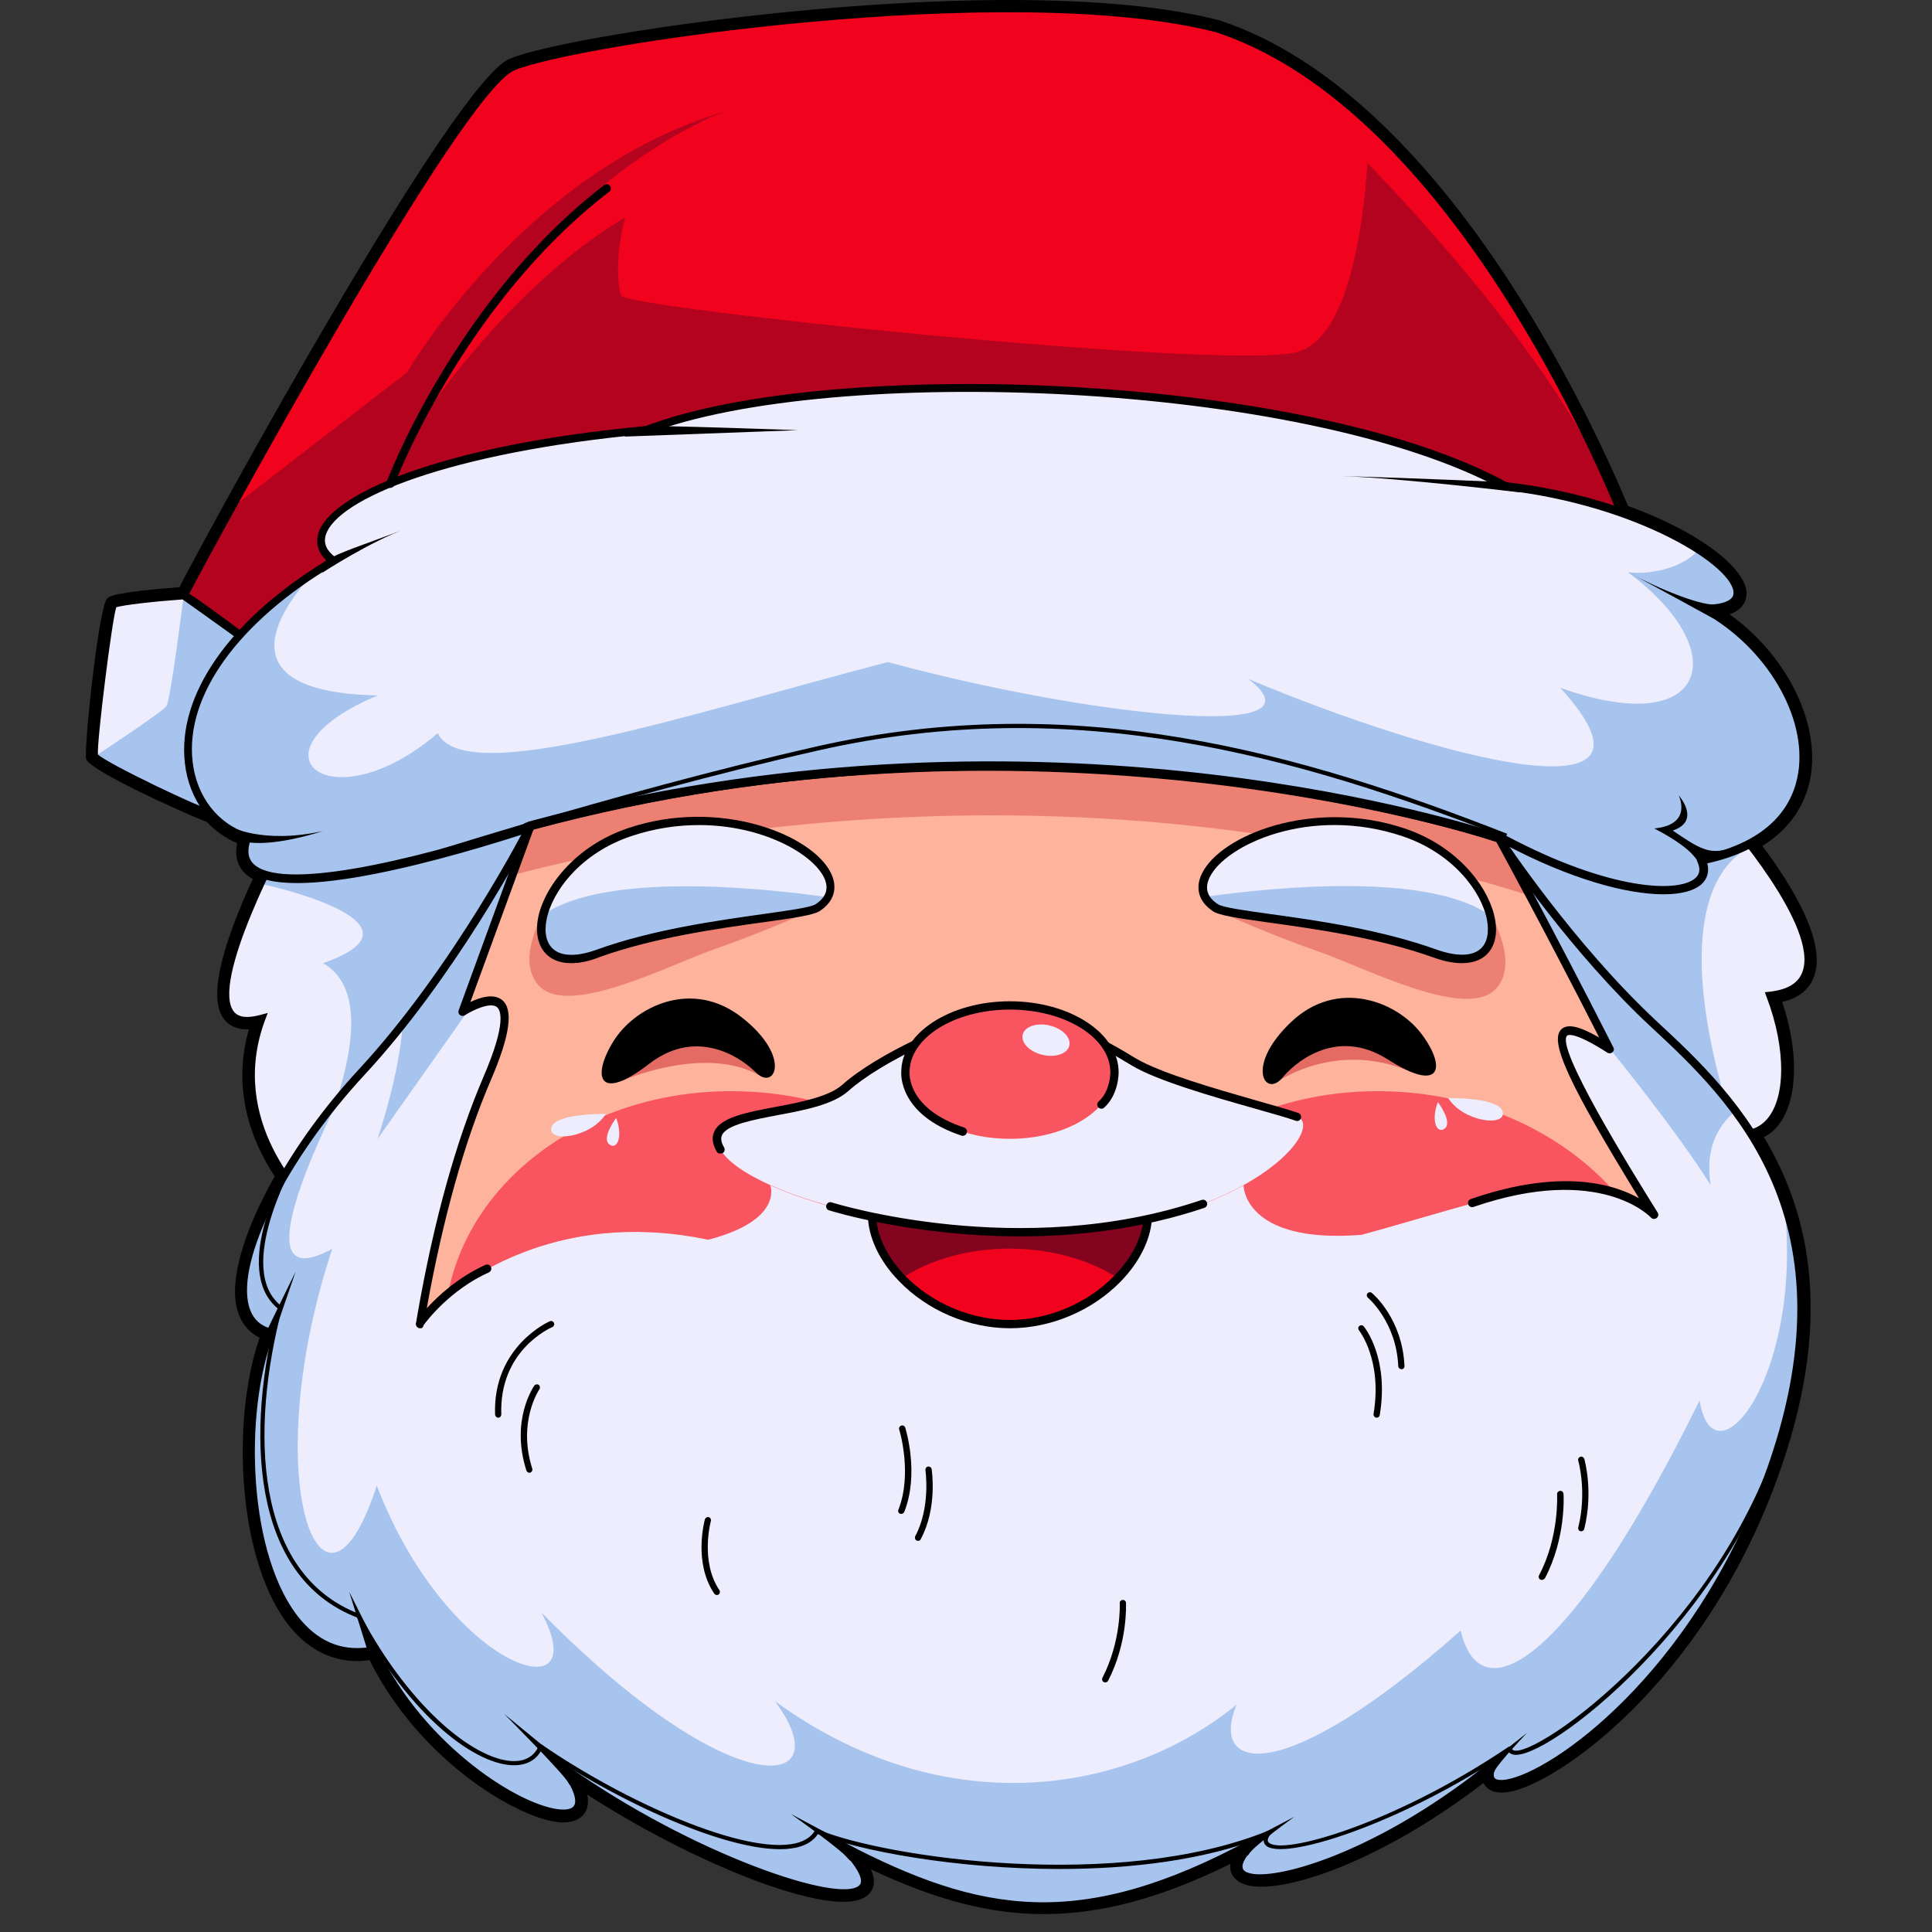 <?xml version="1.0" encoding="utf-8"?>

<svg version="1.1" id="Слой_1" xmlns="http://www.w3.org/2000/svg" xmlns:xlink="http://www.w3.org/1999/xlink" x="0px" y="0px"
	 viewBox="0 0 1024 1024" style="enable-background:new 0 0 1024 1024;" xml:space="preserve">
<rect x="0" y="0" width="1024" height="1024" fill="#333333" stroke="none"/>
<style type="text/css">
	.st0{fill:#EEEDFD;}
	.st1{fill:#A7C4EE;}
	.st2{fill:#F1031D;}
	.st3{opacity:0.56;fill:#840420;}
	.st4{opacity:0.47;fill:#FEB39C;}
	.st5{fill:#FEB39C;}
	.st6{opacity:0.7;fill:#E46B63;}
	.st7{fill:#F95560;}
	.st8{fill:none;stroke:#000000;stroke-width:4.434;stroke-linecap:round;stroke-linejoin:round;stroke-miterlimit:10;}
	.st9{fill:#840420;}
	.st10{fill:#E46B63;}
</style>
<g>
	<path d="M961.5,517.5c6.7-18.1-11.6-48-27.4-69.1c14.3-9,23.2-21.8,25.7-37.6c4.5-28.9-13.4-64-43.1-85.2c7-2.5,8.8-7,9-10.6
		c0.6-12.8-23.7-32.7-62.8-46.8c-18.5-44.3-97.9-218.3-216.5-257.4C618.5,3.6,580.9,0,534.6,0C426.2,0,294.5,20.8,270,31.2
		c-29.7,12.6-157.3,245.8-174.9,280c-34.8,2.7-37.2,4.9-38.3,6c-4.6,4.6-12.6,81.3-11.1,85.2c2.2,6,48.9,27.4,64,33.3
		c4.5,4.8,9.9,8.6,16,11.2c-1.3,6.4,0,11.7,3.9,15.7c1.2,1.3,2.7,2.4,4.4,3.3c-13.2,28.6-25,61.7-15.3,74.2c2.8,3.7,7,5.5,12.3,5.5
		c0.3,0,0.6,0,0.9,0c-9.2,32.3,1.6,59.5,13.7,77.9c-16.2,28.6-24.3,55.1-19.8,70.9c1.9,6.7,6,11.7,11.8,14.6
		c-15.4,44.4-11.6,120.4,16.8,154.1c9.5,11.3,21.6,17.3,34.9,17.3c2.2,0,4.4-0.2,6.6-0.5c27.2,54.8,81.5,85.6,102.1,86l0.6,0
		c7.2,0,10.4-3.2,11.8-5.8c1.3-2.5,1.6-5.5,0.8-9c48.7,31.7,108.5,57,135.9,56.9c6.6,0,11.2-1.5,13.8-4.5c2.8-3.3,3.1-7.5,0.7-12.7
		c34.6,16.3,63.1,23.7,91.5,23.7c30.8,0,62.4-8.5,99-26.6c-0.4,3.5,0.9,6,2.3,7.6c2.7,3,7.5,4.5,14.2,4.5c22.4,0,68.5-17.2,117.7-55
		c0.3,0.5,0.6,1,0.9,1.5c1.9,2.4,4.8,3.6,8.7,3.6c1.1,0,2.4-0.1,3.7-0.3c25.4-4.1,102.3-57.3,141.9-164.8
		c31-84.1,18-141.4-6.6-182.3c2-1.1,3.9-2.3,5.6-4c12.2-12.1,13.7-39.1,4.1-67.7C953.2,529.1,959,524.5,961.5,517.5z"/>
	<path class="st0" d="M97.5,315.5c0,0-35.2,2.6-37.5,4.9c-2.3,2.3-11.5,76.8-10.1,80.5c1.4,3.7,64.6,34.5,67.5,32.2
		c2.9-2.3,9.4-96.7,9.4-96.7L97.5,315.5z"/>
	<path class="st1" d="M97.4,315.5c0,0-7,55.7-9.2,58.8c-2.2,3.1-36.4,25.6-36.4,25.6l9.9,8.5l55.5,24.6l22.9-82.9l-15.8-16.9
		L97.4,315.5z"/>
	<path d="M116.7,435.4c-0.8,0-1.6-0.2-2.7-0.5c-9.3-2.6-64.5-28.2-66.4-33.3c-1.2-3.2,6.9-79.1,10.6-82.8c1.9-1.9,15-3.8,38.9-5.5
		l0.8-0.1l30.9,22.1l-0.1,1.2c-6.6,95.3-9.3,97.5-10.2,98.3C118.1,435.2,117.5,435.4,116.7,435.4z M51.9,399.9
		c5,4.8,55,28.9,63.9,30.9c2.1-8.6,6.3-60.3,8.6-93.4l-27.6-19.7c-15.3,1.1-32,3-35.2,4.2C59.3,328.9,51.3,393,51.9,399.9z
		 M61.7,321.6L61.7,321.6z"/>
	<path class="st2" d="M862.8,280l-714.4,72.5c0,0-49.7-36.9-51-36.9c0-0.1,10.8-20.4,27.1-50c42.7-77.6,124.1-220.4,147.2-230.2
		C303.6,21.8,534.4-13.3,645.3,15c29.4,9.7,56.4,27.8,80.5,50.2C812.5,145.2,862.8,280,862.8,280z"/>
	<path class="st3" d="M862.8,280l-714.4,72.5c0,0-49.7-36.9-51-36.9c0-0.1,10.8-20.4,27.1-50l2.1,0.6l89-68.7
		c0,0,62.7-107.8,168.6-138.3c-0.1,0-0.3,0.1-0.4,0.2c-5.8,2-11,4.3-15.7,7C338.5,81.4,275.7,122,231,211.8
		c1.6-2.4,44.9-63.9,100.4-96.6c-5.7,20.2-3.8,38.2-2.1,41.5c3.5,6.7,311.8,38.9,356.4,30.3c27.2-5.2,36.2-59.3,39.1-100.6
		c29.3,30.3,106.9,114.8,132.1,182.1c0.2-0.7,0.4-1.4,0.5-2C861,275,862.8,280,862.8,280z"/>
	<path d="M147.8,354.7l-0.7-0.5c-17.4-13-43.4-32.1-49.4-36l-1.5-1.1l-1-1.7c0-2.1,143.9-268.7,175.6-282.2
		c32.5-13.8,265.1-48.5,375-20.4C780.6,57.4,864.1,277,864.9,279.2l1,2.7L147.8,354.7z M100.3,314.7c5.1,3.1,17.2,12,48.7,35.4
		l710.7-72.1c-10-25.3-90.6-219.8-215.1-260.9c-108.9-27.9-339.8,6.5-372,20.2C244,49.5,112.9,290.3,100.3,314.7z"/>
	<g>
		<path class="st0" d="M911.1,427.4c0,0,85.1,93.4,27.4,100.4c16.2,42.5,7.2,84.4-27.4,71.1c-34.6-13.3-142-181.6-142-181.6
			L911.1,427.4z"/>
		<path class="st1" d="M930.8,447.8c-2,1.1-52.2,12.8-15.5,138.6c-117.5-75.4-135.8-135-135.2-137.2c0.5-2.2,8.5-14.1,8.5-14.1
			l65.1-10.8L930.8,447.8z"/>
		<path d="M923.2,603.6c-3.7,0-7.9-0.8-12.9-2.7c-34.9-13.4-138.6-175.6-143-182.5l-2.4-3.7l147.3,10.5l0.6,0.7
			c2.3,2.6,57,63,46.7,90.8c-2.5,6.8-8.6,11.1-18,12.8c10.2,28.4,9.1,55.9-2.7,67.8C935.6,600.5,930.6,603.6,923.2,603.6z
			 M773.4,419.8c16,24.8,107.8,165.2,138.5,177c10.1,3.9,18.1,3,23.7-2.6c11-11,11.3-37.9,0.8-65.6l-1-2.7l2.8-0.3
			c9.3-1.1,14.9-4.5,17.1-10.4c8.9-23.9-39.3-79-45.2-85.7L773.4,419.8z"/>
		<path class="st0" d="M161.2,423.3c0,0-76.2,131.3-22.9,116.8c-22.7,61.5,32,105.4,32,105.4l151.3-196.7l-12.4-63L161.2,423.3z"/>
		<path class="st1" d="M140.2,468.9c0,0,92.5,20.1,31,41.6c39.1,22.1-11,114.9-10,113.7s120.1-113.7,120.1-113.7l29.1-58L293.7,413
			l-62.4,2.2l-91.2,43.1V468.9z"/>
		<path d="M170.7,648.7l-1.8-1.4c-0.5-0.4-53.5-43.8-34-104.1c-6.7,1-11.5-0.4-14.5-4.3c-15.9-20.7,33.2-106.9,38.9-116.6l0.5-0.8
			l151.1-38.3l13.1,66.3L170.7,648.7z M141.9,536.9l-1.5,4c-19.6,53.1,20.7,93.3,29.6,101.4l149.2-194.1l-11.8-59.7l-144.8,36.7
			c-15.2,26.4-50.6,95.5-38.7,110.9c2.4,3.1,7,3.7,13.8,1.9L141.9,536.9z"/>
		<path class="st0" d="M937.2,783.7c-49.5,134.2-160,185.7-146.5,152.3c-82.7,66.7-159.1,73.3-126.7,40.9
			c-91.4,49.5-145.7,39.1-217.1,1.9c48.5,50.5-64.7,18.1-147.6-40.9c36.2,50.5-63.8,16.2-100.9-62.8c-63.8,13.3-78-110.4-55.2-168.5
			c-31.5-8.7-7.5-71.2,36.4-124.3c0,0,0,0,0,0c3.9-4.7,7.9-9.4,12.2-13.9c7.6-8.2,14.9-16.8,21.8-25.5
			c40-50.5,67.6-104.9,67.6-104.9l15.8,0.2l472.2,6.1l25.4,0.3c0,0,37,56.5,82.3,98.5c13.7,12.8,29.3,27.6,42.9,45.9
			c10.2,13.6,19.2,29.1,25.6,47v0C958.5,673,960.4,720.7,937.2,783.7z"/>
		<path class="st1" d="M937.2,783.7c-49.5,134.2-160,185.7-146.5,152.3c-82.7,66.7-159.1,73.3-126.7,40.9
			c-91.4,49.5-145.7,39.1-217.1,1.9c48.5,50.5-64.7,18.1-147.6-40.9c36.2,50.5-63.8,16.2-100.9-62.8c-63.8,13.3-78-110.4-55.2-168.5
			c-31.5-8.7-7.5-71.2,36.4-124.3c-19.4,39.3-46.1,102.9-3.5,79.6c-40.4,122-5.4,215,23.6,125.5c37.5,97.8,116.9,122.2,87.2,67.2
			c101.3,103,159.5,95.2,123.9,47.1c90.1,65.5,187,48.9,244.6,1.8c-14.8,35.8,24.5,44.5,118.8-39.3c10.5,45.4,58.5,16.5,126.6-121.9
			c7.8,46.8,56.1-14.4,44.6-106.4C958.5,673,960.4,720.7,937.2,783.7z"/>
		<path class="st1" d="M906.7,628.2c-17.7-28.4-52-70.5-52-70.5l-85.5-113.5l25.4,0.3c0,0,37,56.5,82.3,98.5
			c13.7,12.8,29.3,27.6,42.9,45.9C910.2,596.9,903.6,609.2,906.7,628.2z"/>
		<path class="st1" d="M296.9,438.1c-5.2,30.2-18.2,71.8-50.5,100l-46.3,65.6c0,0,11.7-34.3,13.3-60.8
			c40-50.5,67.6-104.9,67.6-104.9L296.9,438.1z"/>
		<path d="M553,1012.5c-33.2,0-63.7-10.1-97.2-26.6c5.4,7.4,6.4,12.8,3.2,16.5c-12.4,14.4-91.1-15.3-152.3-56.6
			c2.8,5.7,3.3,10.3,1.6,13.5c-1.2,2.2-3.9,4.8-10.3,4.6c-20.5-0.5-74.3-31.3-100.9-86.3c-15.9,2.7-30.1-2.7-41.1-15.8
			c-28.3-33.6-31.6-110.6-15.7-153.8c-6.2-2.4-10.5-7.2-12.5-14c-7.3-25.7,20.1-81.6,62.3-127.1c50.6-54.6,88.7-129.2,89.1-129.9
			c0.4-0.7,1.1-1.2,2-1.2c0,0,0,0,0,0l513.4,6.6c0.7,0,1.4,0.4,1.8,1c0.4,0.6,37.4,56.7,81.9,98.1c42,39,112.2,104.2,61,243.1
			C900,891,824.1,943.8,799.1,947.8c-4.9,0.8-8.4,0-10.3-2.4c-0.9-1.1-1.3-2.4-1.4-3.9c-61.2,47.8-120.6,64.9-131.5,52.8
			c-1.8-2-2.9-5.4-0.2-10.5C616.4,1003.9,583.6,1012.5,553,1012.5z M446.9,976.6c0.3,0,0.7,0.1,1,0.2c71.6,37.2,124.5,47.1,215-1.9
			c1-0.5,2.2-0.3,2.8,0.6c0.7,0.9,0.6,2.1-0.2,2.9c-5.9,5.9-8.2,10.6-6.3,12.8c7.4,8.2,65.7-5.1,130.1-57c0.8-0.6,1.9-0.7,2.7-0.1
			c0.8,0.6,1.1,1.7,0.7,2.6c-1.1,2.7-1.3,4.8-0.5,5.7c0.8,1,3,1.3,6.1,0.8c24.3-3.9,98-55.6,136.7-160.5
			c50.2-136.2-18.7-200.1-59.8-238.3c-41.7-38.7-76.8-90.2-81.9-97.9l-510.9-6.6c-5.2,10-41.7,78.5-89.1,129.7
			c-41.3,44.5-68.2,98.5-61.3,122.9c1.8,6.2,5.6,10.1,11.7,11.7c0.6,0.2,1.1,0.6,1.4,1.1c0.3,0.6,0.3,1.2,0.1,1.8
			c-16.4,41.6-13.7,118.5,14.2,151.5c10.5,12.4,23.5,17.1,38.5,14c1-0.2,2,0.3,2.5,1.2c24.5,52.1,77.2,84.8,97.7,85.3
			c2.2,0.1,5.3-0.3,6.3-2.3c0.8-1.4,1.6-6.1-6.9-18c-0.6-0.9-0.5-2.1,0.2-2.9c0.8-0.8,2-0.9,2.9-0.2
			c65.7,46.8,145.8,74.1,155.1,63.3c2.3-2.7-1.5-9.8-10.4-19c-0.8-0.8-0.8-2-0.2-2.9C445.6,977,446.2,976.6,446.9,976.6z"/>
		<path class="st4" d="M222.5,701.6c0-0.1,0-0.2,0.1-0.3C222.6,701.8,222.5,701.9,222.5,701.6z"/>
		<path class="st5" d="M876.8,644c-6.5-5.1-13.1-8.7-20-11.1c-35.5-12.5-78.8,7.1-149.2,25.3c-43.5,11.2-83.4,1.6-112.4-10.9
			c-29.1-12.5-47.4-27.9-47.4-27.9s-10.2,9.5-28.7,19.7c-28.8,15.9-77.6,33.5-138.6,19.1c-70.6-16.7-120.2,9.9-143.2,28.4
			c-8.7,6.9-13.6,12.7-14.5,14.6c1.4-7.1,11.4-73.3,35.7-130c26.5-61.5-13.2-35-13.2-35l26.5-72.4l9.2-25.2l0.3-0.7
			c2.8-0.8,5.6-1.5,8.4-2.2c0,0,0.1,0,0.1,0l0,0c262-68.1,487.1,2.9,503.9,8.5c0.7,0.2,1,0.4,1,0.4s6.1,11,16.3,30.2
			c10.4,19.5,25.2,47.6,42.3,81.4C811.6,529.6,822.9,557,876.8,644z"/>
		<path class="st6" d="M810.9,474.7c-242.1-76.1-463.6-30.9-539.1-10.9l9.4-25.9c276.1-74.7,513.4,6.6,513.4,6.6
			S800.6,455.4,810.9,474.7z"/>
		<path class="st7" d="M856.8,632.9c-35.5-12.5-78.8,7.1-149.2,25.3c-43.5,11.2-83.4,1.6-112.4-10.9c26.5-43,80.8-71.3,142.4-68.8
			C786.7,580.4,829.8,601.6,856.8,632.9z"/>
		<path class="st7" d="M519.1,639.1c-28.8,15.9-77.6,33.5-138.6,19.1c-70.6-16.7-120.2,9.9-143.2,28.4
			c11.7-64,78.7-111.3,157.6-108.1C447.2,580.5,492.6,604.4,519.1,639.1z"/>
		<path d="M222.9,704c-0.1,0-0.3,0-0.5,0c-1.1-0.1-2-1.2-2-2.3c0-0.4,0.1-0.7,0.2-1c0.1-0.7,0.3-1.9,0.6-3.6
			c8.7-50.1,20.6-92.7,35.2-126.7c12.1-28.2,9-35,7-36.6c-3.5-2.9-13,1.7-17,4.3c-0.8,0.5-1.8,0.5-2.6-0.1c-0.8-0.6-1-1.6-0.7-2.5
			l35.9-98.3c0.2-0.7,0.8-1.2,1.5-1.4c273.6-74,512.3,5.8,514.7,6.7c0.5,0.2,1,0.5,1.2,1c0.2,0.4,25,45.2,58.7,111.6
			c0.5,0.9,0.3,2-0.5,2.6c-0.7,0.7-1.8,0.8-2.7,0.2c-17.5-11.2-20.8-9.4-21.3-9c-6.3,6.2,33.1,69.9,48,93.8c0.6,1,0.4,2.2-0.6,2.9
			c-0.9,0.7-2.2,0.6-3-0.3c-0.3-0.3-26.8-28.7-94-5.6c-1.2,0.4-2.4-0.2-2.8-1.4c-0.4-1.2,0.2-2.4,1.4-2.8
			c47.8-16.5,75.8-7.9,89.1-0.4c-37.5-61.1-47.6-83.2-41.2-89.5c3.2-3.1,9.2-1.9,20.1,4.3c-29.5-57.9-51.4-97.9-54.6-103.8
			c-15.4-5-246.4-77.6-510.2-6.6l-33.5,91.6c5-2.4,12.4-4.8,16.9-1c6,5,4.1,18.7-5.8,41.8c-14.1,32.7-25.6,73.6-34.2,121.5
			c6-6.6,16.6-16.4,31.1-23c1.1-0.5,2.4,0,2.9,1.1c0.5,1.1,0,2.4-1.1,2.9c-20.3,9.1-32.9,25.6-34.6,28
			C224.2,703.7,223.7,704,222.9,704z"/>
		<path class="st6" d="M433.2,481.2c0,0-27.5,12.5-53.2,21.4c-25.7,8.9-79.1,37.1-94.6,19.6c-15.5-17.5,11.4-52.4,11.4-52.4
			L433.2,481.2z"/>
		<path class="st6" d="M645.3,482.8c0,0,27.5,12.5,53.2,21.4s79.1,37.1,94.6,19.6c15.5-17.5-11.4-52.4-11.4-52.4L645.3,482.8z"/>
		<path class="st8" d="M547.8,619.4"/>
		<path class="st0" d="M760.6,505.4c-47.4-17.1-108.2-19.1-116.2-24.3c-2.7-1.7-4.5-3.7-5.6-5.8c-10.5-20,46.6-53.9,105.1-34.2
			c26.2,8.8,42.1,28.5,45.9,44.3C793.8,501.9,784.7,514.2,760.6,505.4z"/>
		<path class="st0" d="M438.8,475.5c-1.1,2.1-2.9,4-5.5,5.7c-8,5.2-68.8,7.2-116.2,24.3c-24.6,8.9-33.6-3.9-29.1-20.8
			c4.2-15.7,20-34.8,45.8-43.5C392.4,421.4,449.5,455.4,438.8,475.5z"/>
		<path class="st0" d="M482.7,701.2c0,0-69-9.6-107.4-44.1c40.2-10.4,33-28.8,33-28.8h0c14.1,6.3,32.6,12.1,54,16.4
			c0.3,11.1,6.1,22.9,15.8,32.9c1,1.1,2.1,2.1,3.2,3.1L482.7,701.2z"/>
		<path class="st0" d="M721.6,654.5c-31.3,47.4-113.2,27.4-113.2,27.4l-6.5-16.4c3.6-6.2,5.9-12.5,6.4-18.8
			c20.9-4.5,37.8-11.2,50.7-18.4h0.1C659.1,628.2,659,659.4,721.6,654.5z"/>
		<path class="st9" d="M608.4,643.8c0,0.9,0,1.9-0.1,2.8c-0.5,6.3-2.7,12.6-6.4,18.8c-2.5,4.2-5.7,8.3-9.4,12.1
			c-13.4,13.9-34.1,24.3-57.2,24.3c-21.4,0-40.7-8.9-54-21.2c-1.1-1-2.2-2-3.2-3.1c-9.7-10-15.6-21.8-15.8-32.9c0-0.3,0-0.6,0-0.8
			c0-4.2,0.8-8.3,2.4-12.2c8.2-20.6,36.7-35.8,70.7-35.8c37.8,0,68.8,18.8,72.7,42.9C608.3,640.4,608.4,642.1,608.4,643.8z"/>
		<path class="st2" d="M592.5,677.5c-13.4,13.9-34.1,24.3-57.2,24.3s-43.8-10.4-57.2-24.3c14.5-9.7,34.8-15.7,57.2-15.7
			C557.7,661.9,578.1,667.9,592.5,677.5z"/>
		<path d="M535.3,704c-21.7,0-43.7-9.3-58.8-25C466,668.3,460,655.4,460,643.8c0-27.7,33.8-50.2,75.3-50.2
			c41.5,0,75.3,22.5,75.3,50.2c0,11.7-6,24.5-16.5,35.3C579,694.7,557,704,535.3,704z M535.3,598c-39.1,0-70.9,20.5-70.9,45.8
			c0,10.5,5.6,22.3,15.2,32.2c14.3,14.8,35.1,23.6,55.6,23.6c20.5,0,41.3-8.8,55.6-23.6c9.7-10,15.3-21.7,15.3-32.2
			C606.2,618.5,574.4,598,535.3,598z"/>
		<path class="st0" d="M659,628.2c-12.9,7.2-29.8,13.9-50.7,18.4c-4.1,0.9-8.4,1.7-12.9,2.4c-6.9,1.1-14.1,2-21.8,2.5
			c-33,2.5-65.7,0.6-94.5-3.9c-5.8-0.9-11.4-2-16.9-3.1c-21.4-4.3-40-10.1-54-16.4h0c-13.6-6.1-22.9-12.7-26.5-19
			c-12.9-22.7,48-16.3,66.3-32.6c18.3-16.3,57.8-33.5,71-36.2c32-6.7,63,11,81.8,22.3c18.8,11.4,71.2,23.8,86.6,29.2
			C696.4,595.1,686.9,612.8,659,628.2z"/>
		<path d="M381.7,611.4c-0.8,0-1.5-0.4-1.9-1.1c-2.2-4-2.7-7.5-1.2-10.6c3.5-7.5,16.9-10.1,32.4-13c13.3-2.5,28.4-5.4,35.5-11.8
			c18.4-16.4,58.3-33.9,72-36.7c34.2-7.1,67.4,13,83.4,22.7c13,7.8,42.7,16.3,64.4,22.5c9.2,2.6,17.2,4.9,21.8,6.5
			c1.2,0.4,1.8,1.7,1.4,2.8c-0.4,1.2-1.7,1.8-2.8,1.3c-4.5-1.6-12.4-3.8-21.5-6.4c-21.9-6.2-52-14.8-65.4-22.9
			c-15.5-9.4-47.7-28.9-80.2-22.1c-13.4,2.8-52.2,19.8-70,35.7c-8.1,7.2-23.1,10.1-37.7,12.8c-13.1,2.5-26.7,5.1-29.2,10.5
			c-0.8,1.7-0.5,3.9,1.1,6.6c0.6,1.1,0.2,2.4-0.8,3C382.5,611.3,382.1,611.4,381.7,611.4z"/>
		<ellipse class="st7" cx="535.3" cy="568.3" rx="55.4" ry="35.3"/>
		<path d="M510.3,602c-0.2,0-0.5,0-0.7-0.1c-33.4-11.1-32-32.9-31.9-33.8c0-20.5,25.8-37.4,57.6-37.4c31.8,0,57.6,16.9,57.6,37.6
			c0,0.4,0.1,11.8-7.7,18.8c-0.9,0.8-2.3,0.7-3.1-0.2c-0.8-0.9-0.7-2.3,0.2-3.1c6.3-5.6,6.2-15.4,6.2-15.5
			c0-18.3-23.9-33.2-53.2-33.2c-29.3,0-53.2,14.9-53.2,33.1c-0.1,1-1.1,19.5,28.9,29.4c1.2,0.4,1.8,1.6,1.4,2.8
			C512.1,601.5,511.2,602,510.3,602z"/>
		<path class="st10" d="M678.6,572.4c0,0,31-21.1,69.6-4.1c-14.3-15.6-37.8-25.3-37.8-25.3l-22.5,11L678.6,572.4z"/>
		<path class="st10" d="M329.3,573c0,0,43.4-19.4,72.9-3.2c-12.6-23.3-45.8-29.8-46.9-29.6C354.2,540.4,329.3,573,329.3,573z"/>
		<path d="M679.8,571.1c5-6.1,27.3-27.7,55.9-9.5c28.5,18.2,30.9,4,17.8-13.5s-44.8-29.7-69.3-6.3
			C659.6,565.2,670.7,582.2,679.8,571.1z"/>
		<path d="M400.5,568.3c-5.5-5.6-29.7-25.1-56.5-4.4s-30.4,6.8-19-11.8c11.4-18.6,41.9-33.7,68.5-12.6
			C420,560.5,410.5,578.5,400.5,568.3z"/>
		<path class="st0" d="M767.6,582c0,0,27.5-0.5,28.9,7.5S775.3,594.4,767.6,582z"/>
		<path class="st0" d="M762.1,584.1c0,0,7.7,10.2,3.9,13.8S758,595.1,762.1,584.1z"/>
		<path class="st0" d="M321.1,590.4c0,0-27.5-0.5-28.9,7.5C290.7,605.9,313.4,602.8,321.1,590.4z"/>
		<path class="st0" d="M326.6,592.5c0,0-7.7,10.2-3.9,13.8C326.5,609.9,330.6,603.5,326.6,592.5z"/>
		<path class="st1" d="M760.6,505.4c-47.4-17.1-108.2-19.1-116.2-24.3c-2.7-1.7-4.5-3.7-5.6-5.8c38-5.3,118.9-13.1,151.1,10
			C793.8,501.9,784.7,514.2,760.6,505.4z"/>
		<path class="st1" d="M438.8,475.5c-1.1,2.1-2.9,4-5.5,5.7c-8,5.2-68.8,7.2-116.2,24.3c-24.6,8.9-33.6-3.9-29.1-20.8
			C321.1,462.3,401.5,470.3,438.8,475.5z"/>
		<path d="M774.8,510.5c-4,0-8.9-0.8-15-3c-29-10.4-62.5-15.1-87-18.5c-17.2-2.4-26.4-3.8-29.7-5.9l0,0c-7.6-4.9-9.9-12.2-6.1-20
			c10-20.8,59.6-40.1,107.5-24c28.3,9.5,44.6,31.3,47.8,47.6c1.7,8.6-0.1,15.7-5.1,19.9C784.8,508.6,780.9,510.5,774.8,510.5z
			 M645.6,479.3c2.7,1.7,14.3,3.3,27.9,5.2c24.7,3.4,58.4,8.2,87.9,18.8c10.4,3.7,18.6,3.6,23.1-0.2c3.7-3.1,4.9-8.7,3.6-15.7
			c-2.9-15-18.2-35.3-44.8-44.2c-48.9-16.4-93.9,4.7-102.1,21.7C638.3,470.7,639.8,475.6,645.6,479.3L645.6,479.3z"/>
		<path d="M302.8,510.5c-6.1,0-10-1.9-12.5-4.1c-4.9-4.2-6.7-11.3-5.1-19.9c3.2-16.2,19.5-38.1,47.8-47.6
			c47.9-16.1,97.5,3.2,107.5,24c3.7,7.8,1.5,15.1-6.1,20l-1.2-1.9l1.2,1.9c-3.3,2.1-12.5,3.5-29.7,5.9c-24.5,3.4-58,8.1-87,18.5
			C311.7,509.7,306.8,510.5,302.8,510.5z M370.5,437.3c-11.4,0-23.6,1.7-36,5.9c-26.6,8.9-41.9,29.2-44.8,44.2
			c-1.4,7-0.1,12.5,3.6,15.7c4.5,3.9,12.7,4,23.1,0.2c29.4-10.6,63.2-15.3,87.9-18.8c13.5-1.9,25.2-3.5,27.9-5.2
			c5.8-3.7,7.3-8.6,4.5-14.3C430.4,452.3,403.9,437.3,370.5,437.3z"/>
		<path d="M540.7,655.3c-57.3,0-100.7-13.6-101.3-13.8c-1.2-0.4-1.8-1.6-1.4-2.8c0.4-1.2,1.6-1.8,2.8-1.4c1,0.3,99.9,31.3,196.1-1.3
			c1.2-0.4,2.4,0.2,2.8,1.4c0.4,1.2-0.2,2.4-1.4,2.8C604.7,651.5,570.8,655.3,540.7,655.3z"/>
		<path d="M143.7,711.7l13-37.7c0,0-15.4,31.3-16.4,33.9C139.4,710.6,142.9,713.4,143.7,711.7z"/>
		<polygon points="202,877.4 185.1,843.7 195,875.5 		"/>
		<path d="M303.8,938.4l-36.6-30c0,0,31.7,31.8,34.1,36.6C303.6,949.7,303.8,938.4,303.8,938.4z"/>
		<path d="M454,980l-34.9-18.6c0,0,26.7,18.8,30.3,23.6C453.1,989.8,454,980,454,980z"/>
		<path d="M659.4,976.9l26.7-14c0,0-21.4,15.3-24.1,19.7C659.2,987,659.4,976.9,659.4,976.9z"/>
		<path d="M782.9,939.4l26.5-21c0,0-15,15.7-17.1,20s-3.1,0-3.1,0L782.9,939.4z"/>
		<path d="M264.1,751.4c-0.9,0-1.6-0.7-1.7-1.6c-1.3-36.2,28.7-49.4,29-49.5c0.9-0.4,1.8,0,2.2,0.9c0.4,0.8,0,1.8-0.9,2.2
			c-1.2,0.5-28.2,12.5-27,46.3C265.7,750.6,265,751.4,264.1,751.4C264.1,751.4,264.1,751.4,264.1,751.4z"/>
		<path d="M280.6,780.6c-0.7,0-1.4-0.5-1.6-1.2c-8.5-26.6,3.7-44.2,4.2-45c0.5-0.7,1.6-0.9,2.3-0.4c0.7,0.5,0.9,1.6,0.4,2.3
			c-0.1,0.2-11.7,17.1-3.8,42.1c0.3,0.9-0.2,1.8-1.1,2.1C281,780.6,280.8,780.6,280.6,780.6z"/>
		<path d="M380,845.4c-0.5,0-1.1-0.3-1.4-0.7c-11.2-16.5-5.2-38.5-5-39.4c0.3-0.9,1.2-1.4,2-1.2c0.9,0.2,1.4,1.2,1.2,2
			c-0.1,0.2-5.8,21.5,4.5,36.7c0.5,0.8,0.3,1.8-0.4,2.3C380.6,845.3,380.3,845.4,380,845.4z"/>
		<path d="M477.7,802.4c-0.2,0-0.4,0-0.6-0.1c-0.9-0.3-1.3-1.3-0.9-2.2c7.5-19.1,0.5-42.2,0.4-42.4c-0.3-0.9,0.2-1.8,1.1-2.1
			c0.9-0.3,1.8,0.2,2.1,1.1c0.3,1,7.5,24.4-0.5,44.6C479,802,478.3,802.4,477.7,802.4z"/>
		<path d="M486.6,816.7c-0.3,0-0.5-0.1-0.8-0.2c-0.8-0.4-1.1-1.4-0.7-2.3c8.3-15.5,5.4-34.8,5.4-35c-0.1-0.9,0.5-1.8,1.4-1.9
			c0.9-0.1,1.8,0.5,1.9,1.4c0.1,0.8,3.1,20.6-5.8,37.1C487.8,816.4,487.2,816.7,486.6,816.7z"/>
		<path d="M729.7,751.4c-0.1,0-0.2,0-0.3,0c-0.9-0.2-1.5-1-1.4-1.9c4.8-28.7-7.6-44.2-7.7-44.4c-0.6-0.7-0.5-1.8,0.2-2.3
			c0.7-0.6,1.7-0.5,2.3,0.2c0.6,0.7,13.5,16.8,8.5,47C731.2,750.8,730.5,751.4,729.7,751.4z"/>
		<path d="M742.8,725.7c-0.9,0-1.6-0.7-1.7-1.6c-1-23.4-15.9-36.2-16.1-36.3c-0.7-0.6-0.8-1.6-0.2-2.3c0.6-0.7,1.6-0.8,2.3-0.2
			c0.7,0.5,16.2,13.8,17.3,38.7C744.5,724.9,743.8,725.7,742.8,725.7C742.9,725.7,742.9,725.7,742.8,725.7z"/>
		<path d="M817.2,837.4c-0.3,0-0.5-0.1-0.8-0.2c-0.8-0.4-1.1-1.4-0.7-2.2c10.8-20.3,9.6-42.8,9.6-43c-0.1-0.9,0.6-1.7,1.6-1.8
			c1-0.1,1.7,0.6,1.8,1.6c0.1,1,1.3,23.7-9.9,44.8C818.4,837,817.8,837.4,817.2,837.4z"/>
		<path d="M838.1,811.6c-0.1,0-0.3,0-0.4,0c-0.9-0.2-1.4-1.1-1.2-2c4.7-18.8,0.1-35.2,0-35.4c-0.3-0.9,0.3-1.8,1.1-2.1
			c0.9-0.3,1.8,0.3,2.1,1.1c0.2,0.7,4.9,17.4,0,37.1C839.5,811.1,838.9,811.6,838.1,811.6z"/>
		<path d="M585.8,891.7c-0.3,0-0.5-0.1-0.8-0.2c-0.8-0.4-1.1-1.4-0.7-2.2c10.1-19.6,9.2-39.4,9.2-39.6c-0.1-0.9,0.7-1.7,1.6-1.7
			c1,0,1.7,0.7,1.7,1.6c0,0.8,1,20.9-9.5,41.3C587,891.4,586.4,891.7,585.8,891.7z"/>
		
			<ellipse transform="matrix(0.228 -0.974 0.974 0.228 -109.354 965.5)" class="st0" cx="554.4" cy="551.7" rx="8" ry="12.7"/>
		<path d="M561.5,990.6c-54.9,0-106.4-9.7-128-18.5c-2.3,3.5-6.1,5.9-11.2,7.1c-27.4,6.4-91.2-21.8-135.2-51.9
			c-2.6,5.2-7.3,8-13.6,8.3c-20.6,0.9-56.3-25.7-84.3-78.3c-56.7-22-58.9-98.9-42-163.8c-25.3-20.9,5.2-75.4,6.6-77.8
			c0.3-0.5,1-0.7,1.5-0.4c0.5,0.3,0.7,1,0.4,1.5c-0.3,0.6-31.4,56-6.6,75.4c0.4,0.3,0.5,0.7,0.4,1.2c-16.9,64.3-15,140.6,40.9,162
			c0.2,0.1,0.5,0.3,0.6,0.5c27.3,51.5,62.9,78.4,82.4,77.5c5.9-0.3,10.1-3.1,12.2-8.2c0.1-0.3,0.4-0.5,0.7-0.6
			c0.3-0.1,0.7,0,0.9,0.1c43.6,30.1,107.5,58.6,134.5,52.3c4.9-1.2,8.4-3.5,10.3-6.9c0.3-0.5,0.9-0.7,1.4-0.5
			c35.3,14.9,159.2,33.1,238.8,0.7c0.5-0.2,1,0,1.3,0.4c0.3,0.4,0.3,0.9,0,1.3c-1.1,1.5-2.2,3.4-1.1,4.5
			c6.8,7.2,66.5-9.7,127.1-50.6c0.3-0.2,0.7-0.2,1.1-0.1c0.3,0.1,0.6,0.5,0.7,0.8c0.1,0.4,0.2,1.2,2,1.3c0.1,0,0.1,0,0.2,0
			c17.4,0,119.3-75.5,144.9-186c0.1-0.6,0.7-1,1.3-0.8c0.6,0.1,1,0.7,0.8,1.3c-24.8,107.1-125.6,187.7-147,187.7c-0.1,0-0.2,0-0.3,0
			c-2-0.1-3-0.8-3.6-1.7c-58.4,39.1-120.5,58.3-128.8,49.6c-0.8-0.9-1.5-2.3-0.7-4.5C637.9,986.1,598.9,990.6,561.5,990.6z"/>
		<path class="st0" d="M901.8,456c9.1,20.6-37.2,23.6-105.3-12.5c-1,0.3-2,0.5-3,0.7c-17-5.6-246.7-78.1-512.4-6.3l-0.3,0.7
			c-35.5,11.6-166.5,51.9-149.8,5.6c-39.6-12.5-54.9-81.2,34.8-140c3.4-2.3,7-4.6,10.8-6.8c-27.3-20.7,33-57,166-69.4
			c95-36.3,346.2-29.7,455.2,29.8c44.3,5,80.9,19.4,102.5,33.4c24.6,16,29.5,31.4,4,31.8C960.4,354.4,986.1,439.1,901.8,456z"/>
		<path class="st1" d="M901.8,456c9.1,20.6-37.2,23.6-105.3-12.5c-1,0.3-2,0.5-3,0.7c-17-5.6-246.7-78.1-512.4-6.3l-0.3,0.7
			c-35.5,11.6-166.5,51.9-149.8,5.6c-39.6-12.5-54.9-81.2,34.8-140c-16.4,17.7-49.4,62.7,34.4,64.4c-72.1,30.1-25.3,69,31.8,20
			c14.5,29.8,134.8-10.7,238.6-37.7c102.7,28,235.7,43.3,191.1,9c101.8,42.6,230.6,76.2,165.2,4.6c77.9,28,93-18.9,35.9-61.2
			c13.2,1.6,30.5-3.1,37.5-12.1c24.6,16,29.5,31.4,4,31.8C960.4,354.4,986.1,439.1,901.8,456z"/>
		<path d="M881.7,474c-19.3,0-49.3-7.9-84.8-26.8c-0.8,0-1.5-0.3-2.2-0.6c-0.3-0.1-0.7-0.3-0.9-0.3c-0.4,0.1-0.5,0-0.9-0.1
			c-24.7-8.1-248.3-77-510-6.5c-0.3,0.5-0.7,0.8-1.2,1c-38.8,12.7-131.2,40.2-150.4,20.4c-3.7-3.8-4.7-9.1-2.9-15.5
			c-16.6-6.2-28.2-21.7-30.4-41c-4.2-36.3,23.8-76.3,75-107.5c-5.4-5.2-5.4-10.6-4.3-14.3c5.7-20.2,62.5-46.6,173.6-57
			c97.8-37.2,349.8-28.1,456.3,29.8c72.5,8.3,125.8,41.6,124.9,59.2c-0.2,3.8-2.6,8.2-12.1,9.8c31.3,20.3,51,56.1,46.3,85.8
			c-3.7,23.8-22.5,40.5-52.8,47.2c1.1,4.3,0.1,8.1-3,11C898,472.1,891.1,474,881.7,474z M797.6,442.7c0.3,0,0.5,0.1,0.8,0.3
			c54.6,29,91.5,30.5,100.3,22.3c2.3-2.1,2.6-4.9,1-8.5c-0.3-0.6-0.3-1.3,0.1-1.9c0.3-0.6,0.9-1,1.5-1.2
			c38.3-7.7,49.3-28.2,51.8-44.1c4.7-29.8-16.8-66.2-50-84.8c-0.9-0.5-1.3-1.5-1.1-2.5c0.2-1,1.1-1.7,2.1-1.7
			c4.3-0.1,14.5-0.8,14.7-6.1c0.7-13.9-50.2-46.6-121.4-54.7c-0.3,0-0.6-0.1-0.8-0.3c-105.6-57.6-356.4-66.7-453.3-29.6
			c-0.2,0.1-0.4,0.1-0.6,0.1c-104.4,9.7-164.5,34.4-170.1,53.8c-1.2,4.3,0.5,8.1,5.2,11.6c0.6,0.4,0.9,1.2,0.9,1.9
			c0,0.7-0.4,1.4-1.1,1.8c-51.3,30.4-79.6,69.6-75.5,104.7c2.1,18.4,13.4,33,29.5,38c0.6,0.2,1.1,0.6,1.3,1.1
			c0.3,0.5,0.3,1.2,0.1,1.7c-2.1,5.8-1.7,10.1,1.2,13.1c14.2,14.6,82-0.8,142.9-20.7c0.3-0.5,2.8-1.4,3.3-1.6
			c262.1-70.9,486.4-2.6,513.2,6.1c0.9,0,1.7,0.3,2.4,0.6c0.3,0.1,0.7,0.3,0.9,0.3C797.3,442.7,797.4,442.7,797.6,442.7z"/>
		<path d="M121.6,437.9c0,0,17.2,9.7,49.5,2.6c-24.6,7.7-38.5,6.9-42.8,5.1C124,443.7,121.6,437.9,121.6,437.9z"/>
		<path d="M171.1,303.4c0,0,24.9-16.3,44.6-23.4c-23.1,8.9-35.8,12.6-42.8,17.1C165.8,301.5,171.1,303.4,171.1,303.4z"/>
		<path d="M805.7,261c0,0-61.8-7.5-94.7-8.7c41.5,1.2,87.6,3.3,87.6,3.3L805.7,261z"/>
		<path d="M907.9,327.7c0,0-36-19.8-45.1-24.4c17.4,9.3,40.2,18.5,47.7,17C905.4,322.8,907.9,327.7,907.9,327.7z"/>
		<path d="M900.3,458.2c0,0,0-6.9-23.5-19.1c20.8-2,12.9-17.6,12.9-17.6s12.2,13.6-3.1,18.7c14.1,9.7,19.1,12.4,28.6,10
			C906,452.8,900.3,458.2,900.3,458.2z"/>
		<path d="M331,231.4l91.9-3.4c0,0-75.2-2.7-80.8-2.1C336.6,226.4,331,231.4,331,231.4z"/>
		<path d="M207.3,460.7l-0.7-2.1c1.2-0.4,116.9-38.1,226.4-63c137.5-31.2,257.1,3.8,365.8,46.3L798,444
			c-108.5-42.4-227.7-77.3-364.5-46.2C324.1,422.6,208.4,460.4,207.3,460.7z"/>
	</g>
	<path d="M206.9,258.6c-0.3,0-0.5,0-0.8-0.1c-1.1-0.4-1.7-1.7-1.3-2.8c0.4-1,36.5-96.8,115.4-157.6c1-0.7,2.4-0.6,3.1,0.4
		c0.7,1,0.6,2.4-0.4,3.1c-77.9,59.9-113.6,154.6-114,155.6C208.7,258,207.8,258.6,206.9,258.6z"/>
</g>
</svg>
